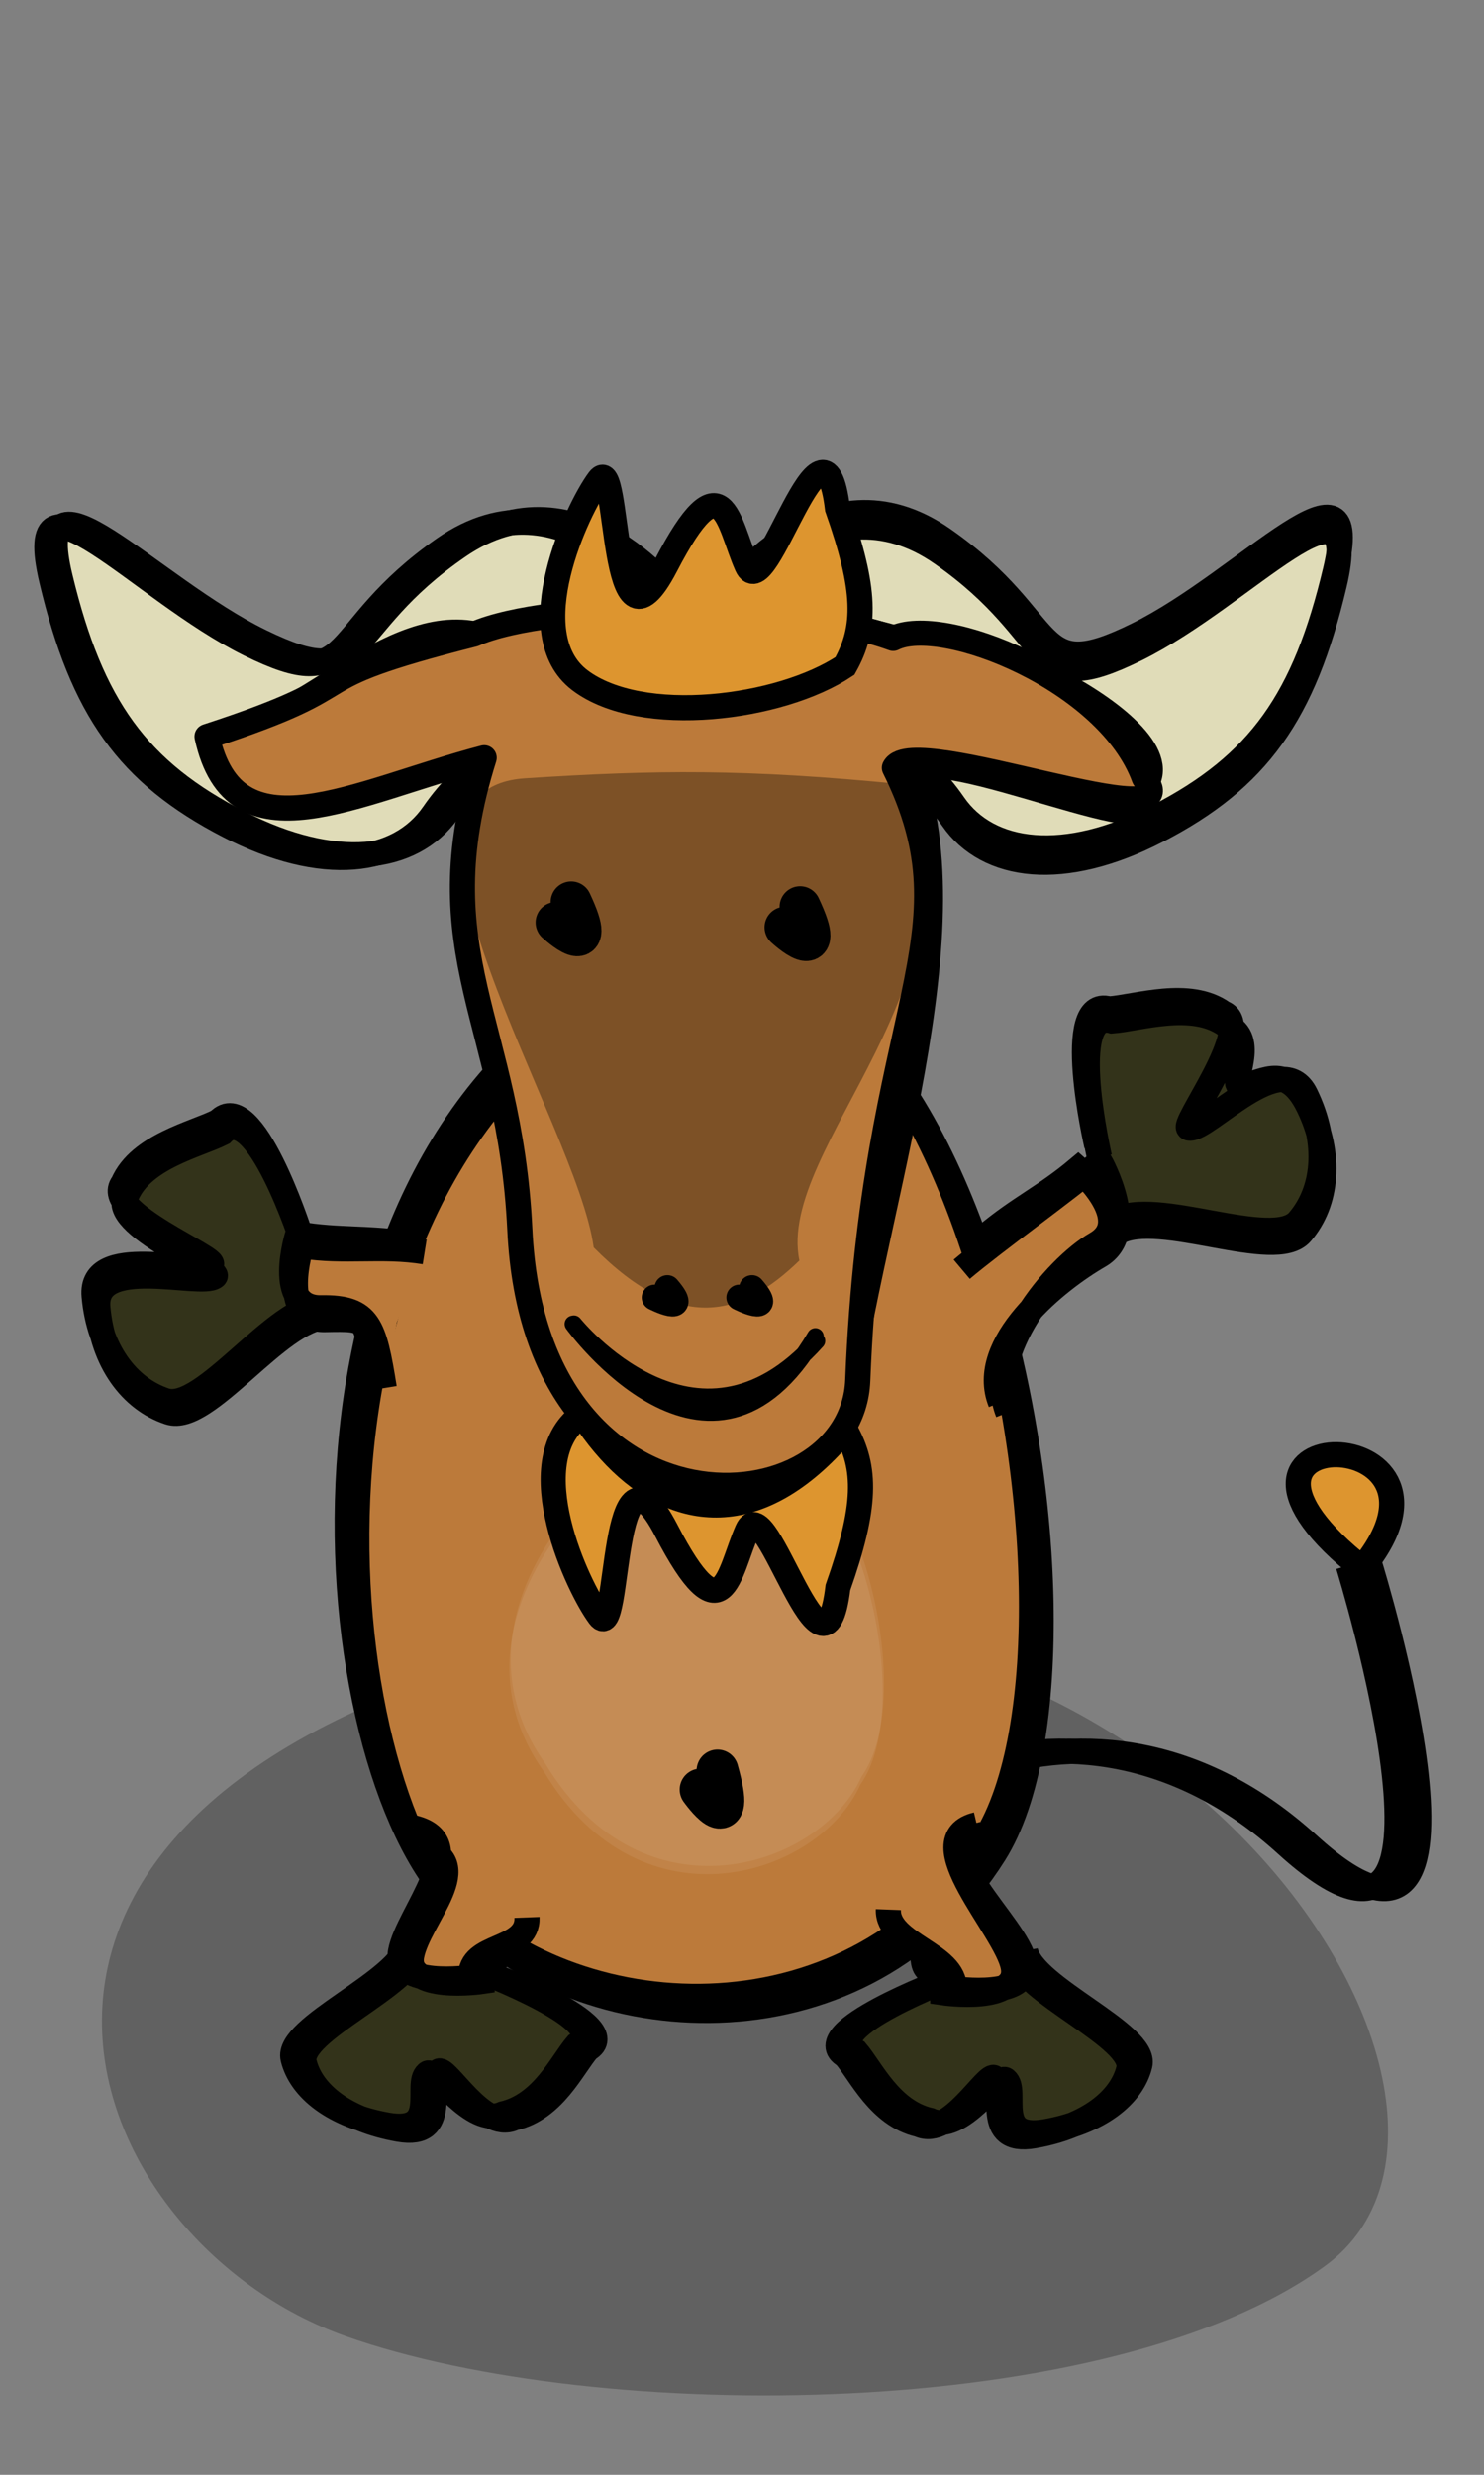 <?xml version="1.0" encoding="UTF-8" standalone="no"?>
<!-- Created with Inkscape (http://www.inkscape.org/) -->

<svg
   xmlns:dc="http://purl.org/dc/elements/1.1/"
   xmlns:cc="http://creativecommons.org/ns#"
   xmlns:rdf="http://www.w3.org/1999/02/22-rdf-syntax-ns#"
   xmlns:svg="http://www.w3.org/2000/svg"
   xmlns="http://www.w3.org/2000/svg"
   xmlns:sodipodi="http://sodipodi.sourceforge.net/DTD/sodipodi-0.dtd"
   xmlns:inkscape="http://www.inkscape.org/namespaces/inkscape"
   width="120"
   height="200"
   id="svg5257"
   sodipodi:version="0.32"
   inkscape:version="0.91 r13725"
   sodipodi:docname="18_gnu.svg"
   version="1.0">
  <rect width="100%" height="100%" fill="#808080" stroke="none"/>
  <defs
     id="defs5259" />
  <sodipodi:namedview
     id="base"
     pagecolor="#ffffff"
     bordercolor="#666666"
     borderopacity="1.0"
     inkscape:pageopacity="0.0"
     inkscape:pageshadow="2"
     inkscape:zoom="2.0581197"
     inkscape:cx="89.425865"
     inkscape:cy="100.7828"
     inkscape:document-units="px"
     inkscape:current-layer="layer1"
     inkscape:window-width="1000"
     inkscape:window-height="886"
     inkscape:window-x="47"
     inkscape:window-y="15"
     height="200px"
     width="120px" />
  <g
     inkscape:label="Calque 1"
     inkscape:groupmode="layer"
     id="layer1">
    <path
       style="fill:none;fill-opacity:0.75;fill-rule:evenodd;stroke:black;stroke-width:2.031;stroke-linecap:butt;stroke-linejoin:miter;stroke-miterlimit:4;stroke-dasharray:none;stroke-opacity:1"
       d="M 110.784,126.5 C 110.784,126.5 122.385,164.153 105.767,149.054 C 88.359,133.237 67.05,145.363 65.16,157.777"
       id="path6822"
       sodipodi:nodetypes="csc" />
    <path
       style="fill:none;fill-opacity:0.75;fill-rule:evenodd;stroke:black;stroke-width:2.031;stroke-linecap:butt;stroke-linejoin:miter;stroke-miterlimit:4;stroke-dasharray:none;stroke-opacity:1"
       d="M 109.026,126.5 C 109.026,126.5 120.627,164.153 104.01,149.054 C 86.601,133.237 65.293,145.363 63.402,157.777"
       id="path6820"
       sodipodi:nodetypes="csc" />
    <path
       style="opacity:1;fill:black;fill-opacity:0.243;fill-rule:evenodd;stroke:none;stroke-width:5;stroke-linecap:round;stroke-linejoin:round;stroke-miterlimit:4;stroke-opacity:1"
       d="M 27.99,188.809 C 6.183,181.123 -7.647,146.729 42.358,133.526 C 92.332,120.332 125.453,169.809 107.129,183.134 C 89.752,195.769 48.433,196.014 27.99,188.809 z "
       id="path5477"
       sodipodi:nodetypes="czzz" />
    <g
       transform="matrix(0.531,3.291345e-2,-4.190939e-2,0.676,-192.823,-3.847)"
       id="g5479"
       style="fill:#bc7a3a;fill-opacity:1;stroke:none;stroke-opacity:1">
      <path
         style="fill:#bc7a3a;fill-opacity:1;fill-rule:evenodd;stroke-width:5;stroke-linecap:round;stroke-linejoin:round;stroke-miterlimit:4"
         d="M 449.288,211.321 C 427.232,195.949 413.244,127.162 463.82,100.756 C 514.365,74.368 547.865,173.322 529.331,199.971 C 511.755,225.242 469.964,225.732 449.288,211.321 z "
         id="path5481"
         sodipodi:nodetypes="czzz" />
      <path
         id="path5483"
         d="M 448.257,112.362 C 441.165,119.55 436.478,127.965 433.601,136.831 L 524.632,133.612 C 523.138,130.35 521.503,127.201 519.726,124.175 L 448.257,112.362 z M 430.632,150.081 C 429.1,162.222 430.447,174.442 433.663,184.925 L 534.601,168.737 C 534.36,166.546 533.938,164.308 533.538,162.05 L 430.632,150.081 z M 437.444,194.643 C 440.874,201.904 445.185,207.723 449.913,211.018 C 468.106,223.698 502.625,224.83 522.632,207.706 L 437.444,194.643 z "
         style="fill:#bc7a3a;fill-opacity:1;fill-rule:evenodd;stroke-width:5;stroke-linecap:round;stroke-linejoin:round;stroke-miterlimit:4" />
      <path
         style="fill:#bc7a3a;fill-opacity:1;fill-rule:evenodd;stroke-width:5;stroke-linecap:round;stroke-linejoin:round;stroke-miterlimit:4"
         d="M 450.288,212.321 C 428.232,196.949 414.244,128.162 464.82,101.756 C 515.365,75.368 548.865,174.322 530.331,200.971 C 512.755,226.242 470.964,226.732 450.288,212.321 z "
         id="path5485"
         sodipodi:nodetypes="czzz" />
    </g>
    <g
       id="g5505"
       transform="matrix(-7.071635e-2,-0.327,0.237,-5.112764e-2,11.531,165.234)"
       style="fill:white;fill-opacity:0.073;stroke:none;stroke-opacity:1">
      <path
         style="fill-rule:evenodd;stroke-width:3;stroke-linecap:round;stroke-linejoin:round;stroke-miterlimit:4"
         d="M 45.779,151.095 C 2.28,171.724 7.357,233.822 26.653,253.267 C 42.768,277.66 102.722,274.803 112.914,247.064 C 133.188,225.738 95.408,121.475 45.779,151.095 z "
         id="path5509"
         sodipodi:nodetypes="cccc" />
      <path
         style="fill-rule:evenodd;stroke-width:3;stroke-linecap:round;stroke-linejoin:round;stroke-miterlimit:4"
         d="M 43.912,150.095 C 0.413,170.724 5.49,232.822 24.786,252.267 C 40.901,276.66 100.855,273.803 111.047,246.064 C 131.321,224.738 93.541,120.475 43.912,150.095 z "
         id="path5507"
         sodipodi:nodetypes="cccc" />
    </g>
    <path
       style="fill:#dd952f;fill-opacity:1;fill-rule:evenodd;stroke:black;stroke-width:2.031;stroke-linecap:butt;stroke-linejoin:miter;stroke-miterlimit:4;stroke-dasharray:none;stroke-opacity:1"
       d="M 46.929,114.412 C 41.958,118.172 46.736,128.296 48.472,130.61 C 50.207,132.925 49.243,114.758 53.871,123.668 C 58.499,132.579 58.894,127.139 60.432,123.668 C 61.971,120.197 66.599,137.938 67.756,128.296 C 70.07,121.74 70.093,118.654 68.358,115.569 C 63.151,112.098 51.901,110.651 46.929,114.412 z "
       id="path6814"
       sodipodi:nodetypes="ccccccc" />
    <g
       id="g6794"
       transform="matrix(0.677,0,0,0.677,-381.746,-184.519)">
      <path
         style="fill:none;fill-opacity:1;fill-rule:evenodd;stroke:black;stroke-width:3;stroke-linecap:round;stroke-linejoin:round;stroke-miterlimit:4;stroke-dasharray:none;stroke-opacity:1"
         d="M 619.209,501.268 C 602.872,484.852 596.167,415.517 637.446,391.621 C 678.699,367.741 698.83,468.134 682.652,493.831 C 667.311,518.199 634.524,516.656 619.209,501.268 z "
         id="path6779"
         sodipodi:nodetypes="czzz" />
      <path
         style="fill:none;fill-opacity:1;fill-rule:evenodd;stroke:black;stroke-width:3;stroke-linecap:round;stroke-linejoin:round;stroke-miterlimit:4;stroke-dasharray:none;stroke-opacity:1"
         d="M 618.051,499.589 C 601.714,483.174 595.009,413.838 636.288,389.943 C 677.541,366.063 697.672,466.456 681.494,492.153 C 666.153,516.521 633.366,514.977 618.051,499.589 z "
         id="path6783"
         sodipodi:nodetypes="czzz" />
    </g>
    <path
       style="fill:#e0dcb8;fill-opacity:1;fill-rule:evenodd;stroke:black;stroke-width:2.031;stroke-linecap:butt;stroke-linejoin:miter;stroke-miterlimit:4;stroke-dasharray:none;stroke-opacity:1"
       d="M 55.018,48.7 C 55.018,48.7 46.91,37.396 37.081,44.14 C 27.252,50.884 30.026,56.186 21.098,51.848 C 12.17,47.51 2.359,36.247 4.87,46.673 C 7.38,57.099 11.131,62.321 19.403,66.529 C 27.066,70.426 33.331,69.661 36.21,65.558 C 39.089,61.454 42.381,60.162 44.193,58.856"
       id="path6773"
       sodipodi:nodetypes="csssssc" />
    <path
       style="fill:#e0dcb8;fill-opacity:1;fill-rule:evenodd;stroke:black;stroke-width:2.031;stroke-linecap:butt;stroke-linejoin:miter;stroke-miterlimit:4;stroke-dasharray:none;stroke-opacity:1"
       d="M 58.589,48.135 C 58.589,48.135 66.574,36.825 76.256,43.572 C 85.939,50.32 83.206,55.625 92,51.284 C 100.794,46.944 110.458,35.675 107.986,46.106 C 105.513,56.538 101.818,61.763 93.67,65.973 C 86.122,69.873 79.951,69.107 77.115,65.001 C 74.279,60.896 71.036,59.603 69.251,58.296"
       id="path6775"
       sodipodi:nodetypes="csssssc" />
    <path
       style="fill:none;fill-opacity:1;fill-rule:evenodd;stroke:black;stroke-width:2.031;stroke-linecap:butt;stroke-linejoin:miter;stroke-miterlimit:4;stroke-dasharray:none;stroke-opacity:1"
       d="M 58.49,49.292 C 58.49,49.292 66.476,37.982 76.158,44.729 C 85.84,51.477 83.107,56.782 91.901,52.442 C 100.695,48.101 110.359,36.832 107.887,47.264 C 105.414,57.695 101.719,62.92 93.571,67.13 C 86.023,71.03 79.852,70.264 77.016,66.158 C 74.18,62.053 70.937,60.76 69.152,59.453"
       id="path6824"
       sodipodi:nodetypes="csssssc" />
    <path
       style="fill:none;fill-opacity:1;fill-rule:evenodd;stroke:black;stroke-width:2.031;stroke-linecap:butt;stroke-linejoin:miter;stroke-miterlimit:4;stroke-dasharray:none;stroke-opacity:1"
       d="M 53.577,48.906 C 53.577,48.906 45.591,37.596 35.909,44.344 C 26.227,51.091 28.959,56.396 20.165,52.056 C 11.371,47.715 1.707,36.446 4.18,46.878 C 6.652,57.309 10.347,62.535 18.495,66.744 C 26.043,70.644 32.214,69.878 35.05,65.773 C 37.886,61.667 41.13,60.374 42.914,59.068"
       id="path6826"
       sodipodi:nodetypes="csssssc" />
    <g
       id="g8275"
       transform="matrix(0.677,0,0,0.677,-345.206,-199.721)"
       style="fill:#bc7a3a;fill-opacity:1">
      <path
         sodipodi:nodetypes="csccccccc"
         d="M 569.874,386.041 C 564.244,395.703 572.121,426.467 571.851,434.96 C 571.039,460.553 590.525,489.408 610.506,466.062 C 613.246,441.632 626.09,408.123 618.869,387.238 C 621.115,382.913 651.973,397.387 645.855,389.592 C 654.131,382.996 624.531,368.84 618.723,371.79 C 605.523,367.001 577.551,367.36 568.656,371.284 C 557.676,366.838 545.743,381.821 535.061,383.505 C 538.326,398.436 554.404,383.249 569.874,386.041 z "
         style="fill:#bc7a3a;fill-opacity:1;fill-rule:nonzero;stroke:black;stroke-width:3;stroke-linecap:round;stroke-linejoin:round;stroke-miterlimit:4;stroke-opacity:1"
         id="path5493" />
      <path
         sodipodi:nodetypes="csscccccc"
         d="M 567.737,385.464 C 560.399,408.802 570.805,416.942 571.994,441.791 C 573.814,480.379 611.65,477.567 612.359,459.787 C 614.148,414.927 626.802,406.976 616.733,386.662 C 618.978,382.337 652.686,395.671 646.568,387.876 C 642.308,376.151 622.395,368.264 616.586,371.214 C 603.387,366.424 575.415,366.783 566.519,370.708 C 543.574,376.518 555.573,376.116 534.634,382.928 C 537.9,397.859 552.268,389.51 567.737,385.464 z "
         style="fill:#bc7a3a;fill-opacity:1;fill-rule:nonzero;stroke:black;stroke-width:3;stroke-linecap:round;stroke-linejoin:round;stroke-miterlimit:4;stroke-opacity:1"
         id="path8263" />
    </g>
    <path
       style="fill:black;fill-opacity:1;fill-rule:evenodd;stroke:black;stroke-width:3.384;stroke-linecap:round;stroke-linejoin:round;stroke-miterlimit:4;stroke-opacity:1"
       d="M 58.02,143.083 C 59.625,148.78 56.653,144.623 56.653,144.623"
       id="path5499"
       sodipodi:nodetypes="cc" />
    <path
       id="path5527"
       style="fill:#33331a;fill-opacity:1;fill-rule:nonzero;stroke:black;stroke-width:2.031;stroke-linecap:butt;stroke-linejoin:miter;stroke-miterlimit:4;stroke-opacity:1"
       d="M 24.207,99.535 C 24.207,99.535 20.382,87.745 17.665,90.616 C 15.724,91.601 11.276,92.566 9.944,95.633 C 8.155,97.943 17.851,101.745 17.07,102.214 C 15.909,103.111 7.224,100.371 7.612,104.737 C 8,109.103 10.306,112.173 13.366,113.184 C 16.426,114.196 22.272,105.56 26.086,105.493 M 24.509,100.486 C 24.509,100.486 20.684,88.696 17.967,91.567 C 16.027,92.552 11.578,93.516 10.246,96.583 C 8.457,98.894 18.153,102.695 17.372,103.165 C 16.211,104.062 7.526,101.322 7.914,105.688 C 8.302,110.054 10.609,113.123 13.669,114.135 C 16.728,115.146 22.574,106.51 26.388,106.443"
       sodipodi:nodetypes="cccccccccccccc" />
    <path
       id="path5529"
       style="fill:#33331a;fill-opacity:1;fill-rule:nonzero;stroke:black;stroke-width:2.031;stroke-linecap:butt;stroke-linejoin:miter;stroke-miterlimit:4;stroke-opacity:1"
       d="M 76.342,160.064 C 76.342,160.064 65.141,164.278 68.337,166.124 C 69.563,167.552 71.091,170.957 74.303,171.693 C 76.824,172.866 79.851,167.355 80.418,167.922 C 81.456,168.744 79.352,173.352 83.632,172.601 C 87.912,171.85 90.66,169.721 91.27,167.208 C 91.88,164.696 82.565,160.973 82.009,157.977 M 77.246,159.729 C 77.246,159.729 66.044,163.943 69.24,165.789 C 70.466,167.217 71.994,170.622 75.207,171.358 C 77.728,172.531 80.755,167.522 81.321,168.089 C 82.36,168.912 80.255,173.017 84.535,172.266 C 88.815,171.515 91.563,169.386 92.174,166.873 C 92.784,164.361 83.469,160.638 82.912,157.642"
       sodipodi:nodetypes="cccccccccccccc" />
    <path
       id="path5543"
       style="fill:#bc7a3a;fill-opacity:1;fill-rule:nonzero;stroke:black;stroke-width:2.031;stroke-linecap:butt;stroke-linejoin:miter;stroke-miterlimit:4;stroke-opacity:1"
       d="M 33.303,100.541 C 29.79,99.978 27.588,100.293 24.076,99.731 C 24.076,99.731 22.141,105.756 25.955,105.688 C 29.867,105.619 30.263,107.136 31.075,112.173 M 34.341,101.165 C 30.829,100.602 27.891,101.243 24.378,100.681 C 24.378,100.681 22.444,106.706 26.257,106.639 C 30.169,106.57 29.432,106.515 30.243,111.552"
       sodipodi:nodetypes="cccccccc" />
    <path
       id="path5545"
       style="fill:#33331a;fill-opacity:1;fill-rule:nonzero;stroke:black;stroke-width:2.031;stroke-linecap:butt;stroke-linejoin:miter;stroke-miterlimit:4;stroke-opacity:1"
       d="M 88.678,92.551 C 88.678,92.551 85.885,80.475 89.693,81.537 C 91.863,81.382 96.173,79.918 98.895,81.861 C 101.618,82.92 95.264,91.172 96.175,91.172 C 97.633,91.343 103.667,84.522 105.582,88.464 C 107.498,92.407 107.102,96.225 105,98.668 C 102.898,101.111 93.439,96.719 90.136,98.625 M 88.909,93.521 C 88.909,93.521 86.115,81.445 89.923,82.507 C 92.094,82.352 96.404,80.888 99.125,82.831 C 101.848,83.89 99.362,87.711 100.273,87.711 C 101.73,87.882 103.897,85.492 105.813,89.434 C 107.728,93.377 107.332,97.196 105.23,99.639 C 103.128,102.081 93.67,97.689 90.366,99.596"
       sodipodi:nodetypes="cccccccccccccc" />
    <path
       id="path5547"
       style="fill:#bc7a3a;fill-opacity:1;fill-rule:nonzero;stroke:black;stroke-width:2.031;stroke-linecap:butt;stroke-linejoin:miter;stroke-miterlimit:4;stroke-opacity:1"
       d="M 79.69,99.895 C 82.411,97.605 84.461,96.74 87.182,94.45 C 87.182,94.45 91.943,98.618 88.639,100.524 C 85.25,102.48 79.603,109.41 81.501,114.146 M 77.768,102.575 C 80.489,100.284 86.234,96.168 88.955,93.877 C 88.955,93.877 92.173,99.588 88.869,101.494 C 85.48,103.45 79.007,108.597 80.905,113.333"
       sodipodi:nodetypes="cccccccc" />
    <path
       id="path5549"
       style="fill:#bc7a3a;fill-opacity:1;fill-rule:nonzero;stroke:black;stroke-width:2.031;stroke-linecap:butt;stroke-linejoin:miter;stroke-miterlimit:4;stroke-opacity:1"
       d="M 74.635,157.745 C 74.529,160.568 76.371,158.224 76.264,161.047 C 76.264,161.047 82.488,161.956 81.931,158.96 C 81.361,155.886 74.096,148.613 78.987,147.46 M 71.835,154.325 C 71.728,157.148 77.275,157.889 77.168,160.712 C 77.168,160.712 83.391,161.621 82.835,158.625 C 82.264,155.551 74.588,149.381 79.479,148.229"
       sodipodi:nodetypes="cccccccc" />
    <path
       id="path5551"
       style="fill:#33331a;fill-opacity:1;fill-rule:nonzero;stroke:black;stroke-width:2.031;stroke-linecap:butt;stroke-linejoin:miter;stroke-miterlimit:4;stroke-opacity:1"
       d="M 39.528,159.537 C 39.528,159.537 50.729,163.751 47.533,165.598 C 46.307,167.026 44.779,170.43 41.566,171.166 C 39.045,172.339 36.018,166.829 35.452,167.395 C 34.414,168.218 36.518,172.825 32.238,172.074 C 27.958,171.323 25.21,169.194 24.6,166.682 C 23.99,164.169 33.305,160.447 33.861,157.45 M 38.624,159.202 C 38.624,159.202 49.826,163.416 46.629,165.263 C 45.403,166.691 43.876,170.095 40.663,170.831 C 38.142,172.005 35.115,166.996 34.549,167.563 C 33.51,168.385 35.614,172.49 31.334,171.739 C 27.054,170.988 24.306,168.859 23.696,166.347 C 23.086,163.834 32.401,160.112 32.957,157.115"
       sodipodi:nodetypes="cccccccccccccc" />
    <path
       id="path5553"
       style="fill:#bc7a3a;fill-opacity:1;fill-rule:nonzero;stroke:black;stroke-width:2.031;stroke-linecap:butt;stroke-linejoin:miter;stroke-miterlimit:4;stroke-opacity:1"
       d="M 40.585,156.834 C 40.692,159.657 38.849,157.313 38.956,160.136 C 38.956,160.136 32.733,161.045 33.289,158.049 C 33.86,154.975 38.811,150.402 33.92,149.249 M 42.614,154.956 C 42.721,157.779 37.946,156.978 38.052,159.801 C 38.052,159.801 31.829,160.71 32.386,157.714 C 32.956,154.64 38.318,148.856 33.427,147.703"
       sodipodi:nodetypes="cccccccc" />
    <g
       id="g6767"
       transform="matrix(-5.89897e-2,-0.427,0.197,-6.672866e-2,21.026,126.202)"
       style="fill:black;fill-opacity:0.073;stroke:none;stroke-opacity:1">
      <path
         style="fill:black;fill-opacity:0.339;fill-rule:evenodd;stroke-width:3;stroke-linecap:round;stroke-linejoin:round;stroke-miterlimit:4"
         d="M 36.365,147.839 C 15.216,177.104 14.871,202.401 21.386,227.797 C 43.388,224.634 60.694,318.476 101.196,293.935 C 113.636,233.145 118.908,198.021 125.378,146.369 C 133.75,79.539 59.6,148.192 36.365,147.839 z "
         id="path6769"
         sodipodi:nodetypes="cccsc" />
    </g>
    <path
       style="fill:black;fill-opacity:1;fill-rule:evenodd;stroke:black;stroke-width:3.318;stroke-linecap:round;stroke-linejoin:round;stroke-miterlimit:4;stroke-opacity:1"
       d="M 46.187,72.896 C 48.513,77.833 44.969,74.553 44.969,74.553"
       id="path6798"
       sodipodi:nodetypes="cc" />
    <path
       style="fill:black;fill-opacity:1;fill-rule:evenodd;stroke:black;stroke-width:3.318;stroke-linecap:round;stroke-linejoin:round;stroke-miterlimit:4;stroke-opacity:1"
       d="M 64.699,73.282 C 67.026,78.218 63.482,74.939 63.482,74.939"
       id="path6800"
       sodipodi:nodetypes="cc" />
    <path
       style="fill:black;fill-opacity:1;fill-rule:evenodd;stroke:black;stroke-width:2.08;stroke-linecap:round;stroke-linejoin:round;stroke-miterlimit:4;stroke-opacity:1"
       d="M 60.81,104.091 C 62.784,106.379 59.777,104.859 59.777,104.859"
       id="path6804"
       sodipodi:nodetypes="cc" />
    <path
       style="fill:black;fill-opacity:1;fill-rule:evenodd;stroke:black;stroke-width:2.08;stroke-linecap:round;stroke-linejoin:round;stroke-miterlimit:4;stroke-opacity:1"
       d="M 53.965,104.091 C 55.938,106.379 52.932,104.859 52.932,104.859"
       id="path6806"
       sodipodi:nodetypes="cc" />
    <path
       d="M 46.333,106.997 C 46.333,106.997 57.449,122.384 65.935,108.01 M 46.402,106.984 C 46.402,106.984 56.28,119.302 66.055,108.365"
       style="fill:none;fill-opacity:0.75;fill-rule:evenodd;stroke:black;stroke-width:1.354;stroke-linecap:round;stroke-linejoin:round;stroke-miterlimit:4;stroke-opacity:1"
       id="path6808"
       sodipodi:nodetypes="cccc" />
    <path
       style="fill:#dd952f;fill-opacity:1;fill-rule:evenodd;stroke:black;stroke-width:2.031;stroke-linecap:butt;stroke-linejoin:miter;stroke-miterlimit:4;stroke-dasharray:none;stroke-opacity:1"
       d="M 46.894,54.975 C 41.922,51.214 46.701,41.09 48.436,38.776 C 50.172,36.462 49.208,54.629 53.836,45.718 C 58.464,36.808 58.859,42.247 60.397,45.718 C 61.935,49.189 66.563,31.448 67.72,41.09 C 70.035,47.647 70.058,50.732 68.323,53.818 C 63.116,57.289 51.865,58.735 46.894,54.975 z "
       id="path6812"
       sodipodi:nodetypes="ccccccc" />
    <path
       style="fill:#dd952f;fill-opacity:1;fill-rule:evenodd;stroke:black;stroke-width:2.031;stroke-linecap:round;stroke-linejoin:round;stroke-miterlimit:4;stroke-opacity:1"
       d="M 110.41,126.409 C 119.532,114.744 95.406,114.537 109.527,126.245"
       id="path6818"
       sodipodi:nodetypes="cc"
       inkscape:export-filename="/home/mat/Travaux/Inkscape/Gcompris/path3176.png"
       inkscape:export-xdpi="90"
       inkscape:export-ydpi="90" />
  </g>
</svg>
